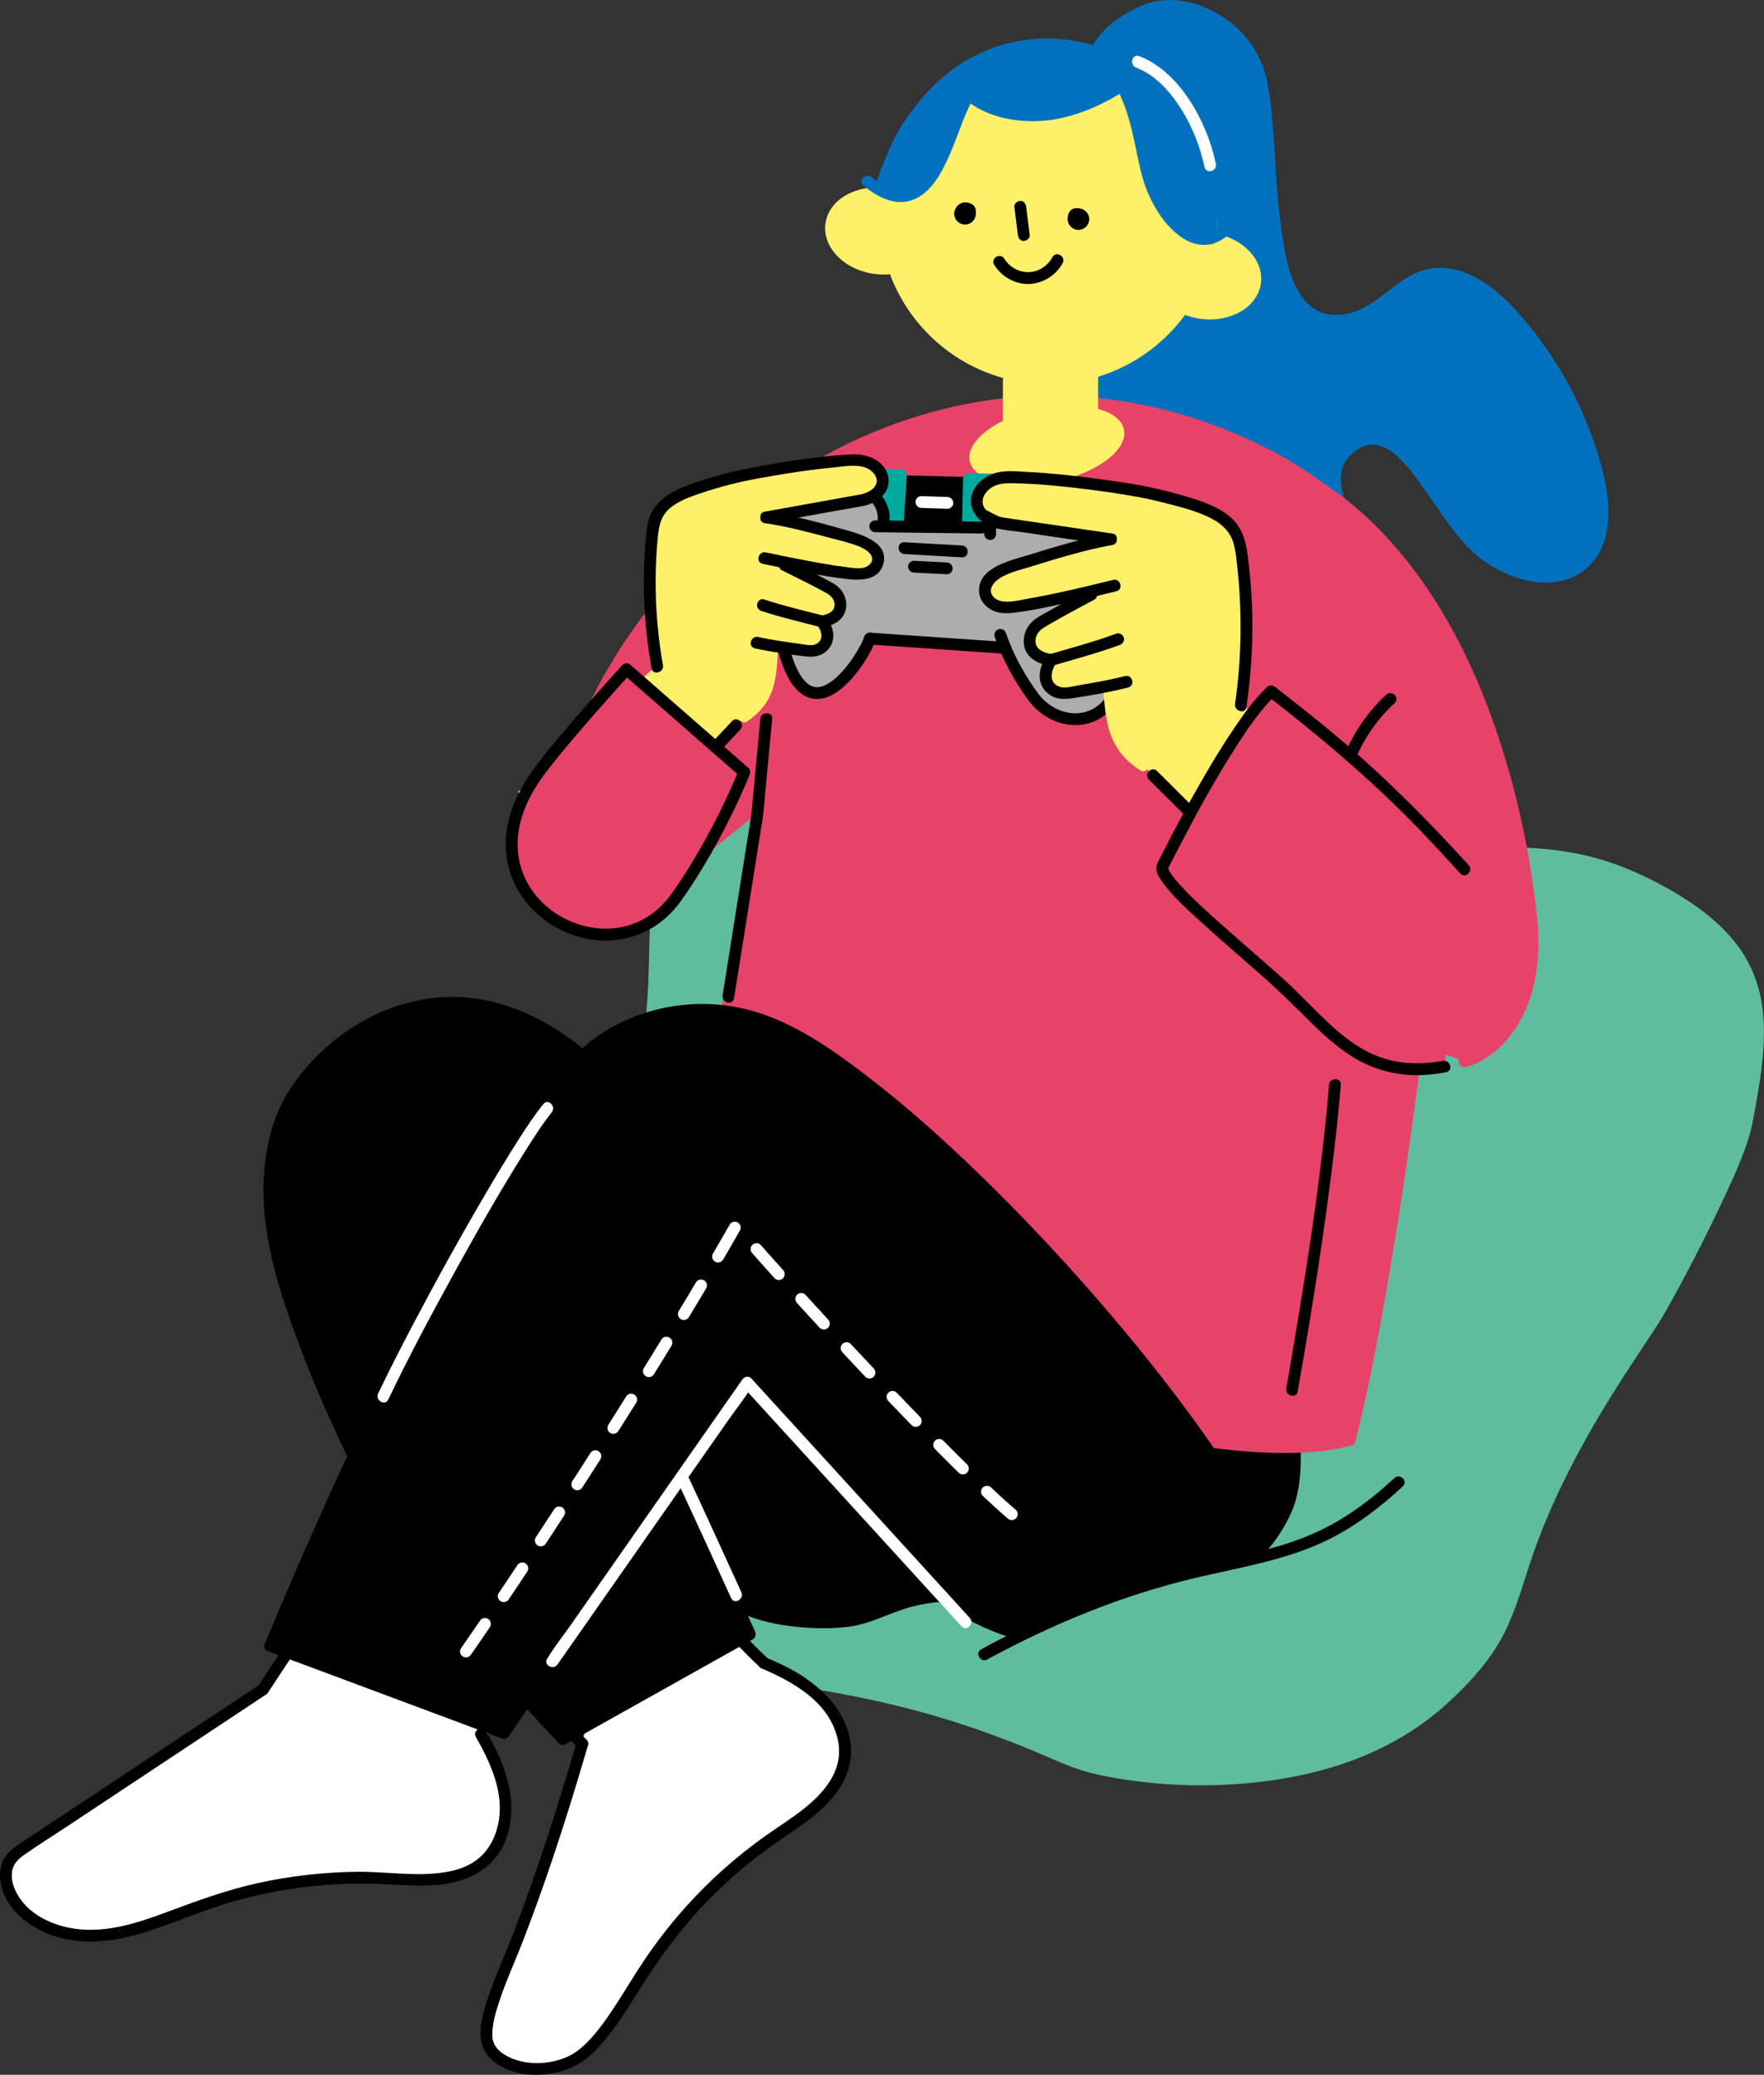 <?xml version="1.0" encoding="UTF-8"?>
<svg id="_レイヤー_2" data-name="レイヤー 2" xmlns="http://www.w3.org/2000/svg" viewBox="0 0 224.12 263.536">
  <rect x="0" y="0" width="224.12" height="263.536" fill="#333333" stroke="none"/>
  <defs>
    <style>
      .cls-1 {
        fill: #adadad;
      }

      .cls-2 {
        stroke: #fff;
        stroke-dasharray: 4.252 4.252 4.252 4.252 4.252 4.252;
      }

      .cls-2, .cls-3, .cls-4, .cls-5 {
        stroke-width: 1.5px;
      }

      .cls-2, .cls-4 {
        fill: none;
        stroke-linecap: round;
        stroke-miterlimit: 10;
      }

      .cls-3, .cls-4 {
        stroke: #000;
      }

      .cls-3, .cls-5 {
        stroke-linejoin: round;
      }

      .cls-3, .cls-6 {
        fill: #e74268;
      }

      .cls-7 {
        fill: #0071bc;
      }

      .cls-8 {
        fill: #fff;
      }

      .cls-5 {
        fill: #00a99d;
        stroke: #00a99d;
      }

      .cls-9 {
        fill: #5fbc9f;
      }

      .cls-10 {
        fill: #fff069;
      }
    </style>
  </defs>
  <g id="_レイヤー_14" data-name="レイヤー 14">
    <g>
      <g>
        <path class="cls-9" d="M96.876,212.833c15.216,1.94,24.794,4.503,38.861,10.619,7.125,3.098,32.515,5.695,46.707-6.809,15.163-13.36,4.167-14.515,26.869-47.775,2.781-4.075,11.581-21.08,12.521-25.924,2.781-14.324,3.732-23.322-14.66-31.594-15.735-7.077-34.037.981-51.132-1.347-14.103-1.92-28.331-12.841-42.434-14.761-8.33-1.134-17.883-1.913-24.07,3.779-7.426,6.831-5.732,18.627-6.564,28.683-.975,11.784-6.413,23.145-14.979,31.296-6.47,6.156-14.762,10.693-19.305,18.383-4.542,7.69-2.407,20.321,6.388,21.874"/>
        <path class="cls-9" d="M96.876,213.583c9.167,1.173,18.211,2.947,26.958,5.974,2.236.774,4.449,1.612,6.643,2.495,1.919.773,3.798,1.669,5.735,2.394,2.166.811,4.476,1.262,6.757,1.605,6.838,1.029,13.891.965,20.7-.249,7.423-1.323,14.456-4.219,20.079-9.323,2.971-2.697,5.75-5.703,7.521-9.34,1.53-3.143,2.399-6.565,3.553-9.853,1.992-5.676,4.658-11.069,7.669-16.27,2.365-4.085,4.967-8.008,7.58-11.936,1.423-2.139,2.635-4.43,3.844-6.693,1.635-3.06,3.202-6.159,4.683-9.296,1.27-2.691,2.542-5.42,3.485-8.246.384-1.15.597-2.324.819-3.514.306-1.639.59-3.283.812-4.936.387-2.883.584-5.802.163-8.692-.389-2.678-1.391-5.242-2.992-7.431-2.006-2.741-4.72-4.861-7.609-6.606-3.965-2.396-8.28-4.323-12.838-5.227-4.748-.942-9.618-.947-14.429-.618-9.878.676-19.84,2.792-29.755,1.463-9.55-1.28-18.22-6.189-26.954-9.934-4.37-1.874-8.85-3.604-13.535-4.506-2.153-.415-4.351-.661-6.533-.871-2.181-.21-4.375-.333-6.566-.262-4.219.136-8.574,1.003-12.068,3.496-3.327,2.374-5.469,5.878-6.578,9.771-2.354,8.264-.851,17.057-2.439,25.446-1.723,9.102-6.079,17.687-12.47,24.4-6.214,6.527-14.54,10.876-19.84,18.297-2.132,2.985-3.384,6.342-3.613,10.012-.206,3.314.407,6.811,2.104,9.697,1.556,2.647,4.069,4.592,7.115,5.152.943.174,1.348-1.271.399-1.446-6.682-1.23-8.842-8.938-7.972-14.842,1.225-8.31,8.565-13.777,14.712-18.657,3.502-2.78,6.936-5.623,9.852-9.032,2.984-3.488,5.488-7.383,7.411-11.552,1.895-4.108,3.257-8.459,3.976-12.928.682-4.238.697-8.523.837-12.802.133-4.06.351-8.199,1.601-12.095,1.208-3.765,3.566-7.042,7.045-9.006,3.695-2.086,8.068-2.517,12.238-2.419,4.316.102,8.757.585,12.942,1.662,9.275,2.387,17.651,7.29,26.542,10.718,4.328,1.669,8.772,2.943,13.403,3.381,4.88.462,9.796.159,14.663-.312,9.476-.916,19.314-2.725,28.742-.501,4.357,1.028,8.53,3.02,12.278,5.451,2.613,1.695,5.071,3.773,6.732,6.441,2.971,4.772,2.566,10.53,1.713,15.853-.426,2.656-.851,5.295-1.805,7.818-1.086,2.873-2.403,5.662-3.743,8.424-2.663,5.486-5.475,10.908-8.874,15.976-4.399,6.558-8.549,13.355-11.743,20.593-1.698,3.847-2.963,7.818-4.309,11.794-1.031,3.047-2.391,5.898-4.456,8.416-3.785,4.615-8.604,8.402-14.13,10.687-6.752,2.792-14.191,3.771-21.46,3.649-3.054-.051-6.114-.295-9.126-.809-1.198-.205-2.39-.451-3.565-.762-.498-.132-.993-.276-1.482-.438-.205-.068-.41-.139-.613-.214-.095-.035-.19-.071-.285-.108-.051-.02-.335-.136-.221-.088-4.346-1.825-8.683-3.638-13.157-5.133-4.116-1.375-8.308-2.508-12.554-3.401-4.494-.945-9.037-1.633-13.591-2.215-.955-.122-.946,1.379,0,1.5h0Z"/>
      </g>
      <path d="M164.093,192.041c-2.085,4.704-6.112,8.848-11.182,9.727-4.015.696-8.182-.74-11.481-3.131-6.261-4.537-9.726-12.871-7.921-20.389,1.805-7.518,9.122-13.513,16.848-13.22,7.726.293,14.753,7.325,14.492,15.052,0,0,1.33,7.257-.755,11.961Z"/>
      <path class="cls-7" d="M136.457,13.548c1.128-4.668,1.069-9.578,8.703-12.871,5.621-2.425,14.31,1.873,15.832,9.682,1.098,5.637.865,11.35,1.605,17.016.518,3.966,1.192,14.14,8.757,12.431,3.731-.843,6.033-4.585,9.728-5.556,4.371-1.148,8.658,1.976,11.573,5.212,5.4,5.994,9.234,13.197,11.082,20.821,1.055,4.353,1.095,9.7-2.752,12.373-4.052,2.815-10.044.848-13.701-2.399-5.698-5.059-9.985-18.025-15.735-12.395-4.579,4.484,5.905,14.105.764,18.028-9.801,7.478-36.532-13.054-37.135-37.76-.147-6.039-1.145-14.545,1.281-24.582Z"/>
      <path class="cls-6" d="M96.205,73.242c-2.956,13.089,1.161,28.255-.32,35.815-2.1,10.721-8.353,32.019-8.353,51.168,12.41,10.112,65.449,29.056,84.554,23.256,4.095-15.4,9.781-53.752,10.31-69.655.76-22.838-2.148-46.786-23.277-57.142-12.647-6.199-37.982-5.065-42.938-3.573-14.436,4.347-18.521,13.689-19.975,20.131Z"/>
      <g>
        <path class="cls-6" d="M96.156,102.405l-16.37,13.147-7.725-16.495c5.152-19.043,20.892-33.742,32.47-40.176,34.381-19.109,62.333,2.533,62.333,2.533,20.07,12.595,26.315,41.149,27.739,55.796,1.01,10.383-4.09,16.416-8.536,17.592"/>
        <path class="cls-6" d="M95.626,101.875c-4.79,3.847-9.581,7.695-14.371,11.542-.666.535-1.333,1.07-1.999,1.605l1.178.152c-2.258-4.822-4.516-9.643-6.774-14.465-.317-.677-.634-1.353-.951-2.03l.076.578c2.205-8.089,6.349-15.561,11.597-22.068,4.646-5.76,10.145-10.908,16.286-15.047,7.032-4.74,15.087-8.08,23.444-9.559,7.23-1.28,14.698-1.072,21.86.528,5.206,1.163,10.26,3.02,14.971,5.523,1.396.742,2.765,1.539,4.085,2.409.365.24.727.486,1.082.741.088.063.596.414.225.16,1.53,1.049,3.06,2.07,4.489,3.258,1.366,1.136,2.662,2.356,3.887,3.644,2.476,2.605,4.646,5.482,6.552,8.527,3.729,5.956,6.458,12.496,8.49,19.21,1.742,5.753,3.002,11.667,3.763,17.63.443,3.471.747,6.967-.059,10.413-.708,3.027-2.203,6.003-4.686,7.956-.862.678-1.843,1.208-2.903,1.497-.93.253-.535,1.7.399,1.446,3.18-.865,5.651-3.487,7.119-6.343,2.088-4.063,2.338-8.634,1.851-13.099-.771-7.069-2.209-14.086-4.339-20.872-2.512-8.004-6.023-15.822-11.058-22.571-2.577-3.454-5.536-6.625-8.934-9.286-1.506-1.18-2.997-2.156-4.539-3.214-3.812-2.616-8.055-4.649-12.387-6.238-7.509-2.754-15.578-4.028-23.569-3.558-10.189.599-20.207,3.989-28.834,9.415-7.436,4.676-14.011,10.823-19.363,17.774-3.013,3.913-5.639,8.133-7.7,12.625-1.054,2.297-1.969,4.659-2.709,7.076-.206.674-.668,1.587-.362,2.266.095.21.195.417.293.626,2.267,4.84,4.533,9.679,6.8,14.519.201.428.401.857.602,1.285.225.48.838.425,1.178.152,4.79-3.847,9.581-7.695,14.371-11.542.666-.535,1.333-1.07,1.999-1.605.752-.604-.315-1.659-1.06-1.06h0Z"/>
      </g>
      <path d="M96.604,91.318c-.229,2.438-.458,4.876-.687,7.314l-.39,4.155c-.025.268-.063.538-.076.806.019-.408-.002-.012-.023.119-.885,5.554-1.771,11.109-2.656,16.663-.321,2.012-.642,4.025-.962,6.037-.151.944,1.294,1.351,1.446.399.792-4.969,1.584-9.938,2.376-14.906.396-2.484.792-4.969,1.188-7.453.244-1.532.34-3.087.485-4.631.266-2.834.533-5.668.799-8.502.09-.96-1.41-.954-1.5,0h0Z"/>
      <path class="cls-10" d="M154.571,29.698c1.299-11.554-6.844-22.098-18.428-23.693-11.583-1.594-22.273,6.357-24.144,17.832-3.599-.268-6.73,1.687-7.125,4.549-.414,3.009,2.355,5.876,6.185,6.403.688.095,1.362.104,2.01.044,2.359,6.293,7.612,11.297,14.354,13.173v5.456c-2.842,1.405-4.567,3.34-4.212,5.089.522,2.57,5.332,3.763,10.744,2.664,5.412-1.099,9.376-4.074,8.854-6.644-.249-1.229-1.485-2.138-3.292-2.637v-4.078c4.436-1.364,8.32-4.134,11.051-7.863.607.233,1.259.406,1.947.5,3.83.527,7.271-1.485,7.685-4.494.394-2.861-2.093-5.59-5.63-6.304Z"/>
      <g>
        <path d="M126.312,33.625c.922,1.505,2.628,2.491,4.407,2.445,1.772-.046,3.448-1.089,4.29-2.645.459-.849-.835-1.607-1.295-.757-.591,1.093-1.735,1.868-2.995,1.902-1.254.034-2.459-.636-3.112-1.702-.504-.822-1.802-.069-1.295.757h0Z"/>
        <path d="M128.877,26.272c.149,1.195.299,2.39.448,3.584.049.388.31.77.75.75.365-.016.802-.333.75-.75-.149-1.195-.299-2.39-.448-3.584-.049-.388-.31-.77-.75-.75-.365.016-.802.333-.75.75h0Z"/>
        <path d="M121.238,27.082c.036-.759.801-1.674,1.938-1.285.718.246.845.656.809,1.415s-.68,1.344-1.438,1.309-1.344-.68-1.309-1.438Z"/>
        <path d="M135.644,27.761c.036-.759.379-1.307,1.139-1.323,1.016-.022,1.644.694,1.608,1.452s-.68,1.344-1.438,1.309-1.344-.68-1.309-1.438Z"/>
      </g>
      <path class="cls-7" d="M135.944,6.729c2.303.466,4.185,1.759,5.466,3.727,1.236,1.899,1.91,4.096,2.439,6.28.483,1.992.79,4.034,1.369,6.002.751,2.554,2.26,5.297,4.346,6.995.991.806,2.201,1.419,3.509,1.376,1.375-.046,2.566-.771,3.496-1.745.666-.698-.392-1.76-1.06-1.06-4.099,4.293-8.165-3.287-9.017-6.59-1.057-4.095-1.452-8.512-3.858-12.121-1.484-2.226-3.655-3.775-6.292-4.309-.942-.191-1.345,1.254-.399,1.446h0Z"/>
      <path class="cls-7" d="M135.16,5.145c-2.88-.188-5.848.25-8.342,1.779-1.813,1.112-3.263,2.721-4.325,4.553-.944,1.628-1.556,3.415-2.224,5.166-.808,2.115-1.656,4.445-3.201,6.147-.661.728-1.499,1.347-2.515,1.397-1.429.071-2.755-.819-3.807-1.689-.738-.61-1.805.445-1.06,1.06,1.917,1.585,4.424,2.874,6.844,1.579,2.027-1.085,3.206-3.409,4.097-5.423,1.651-3.733,2.492-7.854,5.737-10.623,2.444-2.085,5.67-2.652,8.796-2.448.963.063.96-1.437,0-1.5h0Z"/>
      <path class="cls-7" d="M139.904,6.728c2.189,2.061,3.356,4.978,4.143,7.88.787,2.902,1.264,5.9,2.39,8.688,1.126,2.787,3.034,5.427,5.806,6.591.689.289,1.64.406,2.045-.221.142-.22.18-.49.209-.751.522-4.618-.553-9.402-3.003-13.352-2.449-3.95-6.257-7.04-10.626-8.625"/>
      <path class="cls-7" d="M128.512,6.667c-3.47,2.009-5.073,4.265-6.67,7.943-.78,1.796-2.044,5.206-2.977,6.926s-2.859,2.683-4.781,3.055c-.925.179-2.119-.111-2.34-1.027-.08-.331-.011-.678.065-1.01,1.853-8.064,8.581-14.799,16.643-16.66"/>
      <path class="cls-8" d="M75.993,211.505c-1.358,10.271-6.849,26.423-12.478,40.297-.621,1.531-1.972,5.346-1.702,6.976.665,4.011,6.038,5.079,9.76,3.442,6.45-2.835,10.612-12.321,13.009-15.607,5.689-7.8,16.303-14.97,20.983-19.164,2.6-2.33,3.276-6.167-.456-11.225-1.727-2.341-4.535-3.563-6.949-5.186-2.636-1.773-4.869-4.09-7.481-5.898-2.613-1.807-5.827-3.111-8.935-2.454-3.108.658-5.768,3.886-4.896,6.941"/>
      <g>
        <path d="M73.256,221.301c-2.354,8.055-4.891,16.055-7.893,23.894-1.028,2.685-2.14,5.104-3.103,7.832-.917,2.599-2.246,6.277.096,8.491,2.502,2.365,6.775,2.454,9.835,1.276,1.933-.744,3.329-2.084,4.639-3.657,1.566-1.88,2.875-3.95,4.166-6.023,2.567-4.121,5.364-8.01,8.747-11.507,1.699-1.756,3.502-3.41,5.399-4.95,1.81-1.469,3.73-2.768,5.649-4.087,3.305-2.272,6.863-5.056,7.287-9.349.484-4.907-3.355-8.857-7.326-11.049-1.056-.583-2.153-1.087-3.262-1.561-.877-.375-1.642.916-.757,1.295,4.089,1.749,8.575,4.254,9.684,8.935,1.01,4.261-2.167,7.42-5.329,9.695-1.685,1.212-3.438,2.323-5.098,3.571-1.863,1.401-3.65,2.899-5.345,4.499-3.341,3.154-6.326,6.691-8.881,10.51-1.307,1.954-2.488,3.988-3.788,5.947-1.224,1.843-2.573,3.761-4.284,5.19-2.355,1.968-6.444,2.376-9.163.973-1.102-.568-1.952-1.39-1.978-2.649-.03-1.458.417-2.928.864-4.301.823-2.529,1.946-4.952,2.909-7.429,2.74-7.053,5.115-14.234,7.29-21.48.366-1.221.728-2.443,1.085-3.667.271-.928-1.175-1.324-1.446-.399h0Z"/>
        <path d="M97.643,210.729c-2.368-2.146-4.432-4.601-6.8-6.747-.714-.647-1.777.411-1.06,1.06,2.368,2.146,4.432,4.601,6.8,6.747.714.647,1.777-.411,1.06-1.06h0Z"/>
        <path d="M74.509,220.97c-2.266-2.254-4.214-4.801-6.48-7.055-.685-.681-1.746.379-1.06,1.06,2.266,2.254,4.214,4.801,6.48,7.055.685.681,1.746-.379,1.06-1.06h0Z"/>
      </g>
      <path d="M123.394,200.255c-10.382,5.056-22.028,8.46-29.85,3.525.329.786,1.393,3.014,1.722,3.8-8.839,5.237-23.756,13.311-23.756,13.311,0,0-13.84-14.646-19.212-23.159-4.706-7.458-7.257-11.748-8.665-15.138-5.678-13.68-8.08-19.182-9.413-29.649s3.722-15.557,9.386-21.221c3.894-3.894,11.979-5.072,17.438-4.348s9.191,4.388,14.009,7.056c12.377,6.853,22.507,17.277,30.577,28.897,8.07,11.62,14.202,24.462,19.936,37.396"/>
      <path d="M74.509,133.544c-4.227-3.51-9.174-6.165-14.695-6.786-4.292-.483-8.631.403-12.491,2.303-3.437,1.692-6.53,4.186-8.933,7.168-1.021,1.267-1.944,2.621-2.66,4.085-1.098,2.248-1.712,4.73-2.03,7.202-.786,6.128.572,12.303,2.48,18.103,1.907,5.797,4.245,11.486,6.823,17.015,3.799,8.147,8.365,15.913,13.894,23.009,3.917,5.027,8.336,9.594,12.676,14.249.472.506.941,1.014,1.407,1.526.226.248.628.275.909.117,2.673-1.498,5.346-2.995,8.019-4.493,4.263-2.389,8.527-4.778,12.79-7.167.983-.551,1.965-1.101,2.948-1.652.378-.212.436-.663.269-1.026-2.68-5.833-5.238-11.72-7.897-17.563-3.755-8.254-7.651-16.444-11.753-24.531-2.768-5.457-5.627-10.867-8.58-16.226-.466-.845-1.761-.09-1.295.757,5.023,9.116,9.769,18.382,14.271,27.766,3.439,7.169,6.725,14.409,9.965,21.67,1.323,2.965,2.637,5.933,3.993,8.883l.269-1.026c-2.673,1.498-5.346,2.995-8.019,4.493-4.263,2.389-8.527,4.778-12.79,7.167-.983.551-1.965,1.101-2.948,1.652l.909.117c-4.037-4.432-8.274-8.671-12.095-13.298-5.193-6.288-9.603-13.169-13.321-20.423-2.544-4.962-4.778-10.079-6.782-15.282-2.183-5.67-4.277-11.543-4.767-17.643-.383-4.77.215-9.893,2.722-14.057,1.783-2.961,4.304-5.515,7.148-7.465,3.294-2.258,7.132-3.761,11.137-4.023,4.881-.32,9.611,1.196,13.72,3.776,1.276.801,2.488,1.696,3.646,2.658.737.612,1.804-.443,1.06-1.06h0Z"/>
      <path d="M93.165,204.427c2.272,1.175,4.746,1.807,7.274,2.123,2.38.297,4.868.367,7.254.094,2.868-.328,5.414-1.845,8.183-2.569,2.457-.642,4.988-.782,7.518-.675.965.041.963-1.459,0-1.5-2.287-.097-4.586.011-6.832.475-1.556.321-3.049.84-4.524,1.422-1.201.474-2.402.973-3.672,1.234-2.04.419-4.285.321-6.35.173-2.786-.199-5.599-.781-8.094-2.072-.856-.443-1.615.851-.757,1.295h0Z"/>
      <path class="cls-8" d="M94.191,202.235c-2.434-5.295-4.829-10.607-7.313-15.879-3.466-7.357-7.077-14.645-10.827-21.861-2.723-5.239-5.517-10.442-8.368-15.613-.466-.845-1.761-.09-1.295.757,4.74,8.6,9.322,17.287,13.687,26.083,3.118,6.283,6.116,12.625,9.04,19,1.263,2.755,2.515,5.516,3.78,8.27.403.876,1.695.115,1.295-.757h0Z"/>
      <path class="cls-8" d="M39.817,204.323c-2.255,3.486-3.681,5.509-6.41,10.28-6.38,3.352-14.321,10.588-20.486,13.827-2.891,1.519-5.169,3.998-8.142,5.347-4.786,2.171-4.907,6.235-1.666,8.994,2.473,2.105,6.974,3.681,10.154,3.018,8.423-1.757,18.435-6.638,28.457-7.137,4.224-.211,9.2.474,13.409.057,4.209-.416,7.555-2.06,8.713-6.128.663-2.328-.695-7.509-1.243-9.867-1.205-5.185-2.196-7.761-3.401-12.946-.845-3.635-1.855-7.545-4.746-9.904-2.892-2.36-8.258-1.846-9.294,1.739"/>
      <g>
        <path d="M33.029,213.956c-8.002,5.304-16.004,10.607-24.006,15.911l-6.028,3.995c-.832.551-1.704,1.096-2.283,1.929-.515.741-.739,1.665-.708,2.56.123,3.578,3.271,6.235,6.392,7.394,3.578,1.328,7.461.98,11.067-.037,4.242-1.196,8.242-3.103,12.496-4.281,4.363-1.208,8.855-1.921,13.378-2.118,2.16-.094,4.317-.056,6.476.062,1.863.102,3.736.217,5.601.069,3.654-.289,7.132-1.813,8.677-5.344,1.629-3.721.798-7.787-.837-11.348-.451-.983-.964-1.936-1.498-2.877-.476-.839-1.772-.084-1.295.757,1.874,3.301,3.636,7.11,2.847,11-.339,1.667-1.106,3.216-2.402,4.342-1.247,1.083-2.864,1.612-4.473,1.857-3.653.555-7.437-.112-11.111-.072-4.189.045-8.38.524-12.474,1.414-4.1.892-7.972,2.336-11.894,3.792-3.556,1.32-7.318,2.523-11.158,2.062-3.073-.369-6.346-1.856-7.779-4.756-.37-.749-.594-1.628-.495-2.466.11-.925.675-1.57,1.409-2.094,1.788-1.276,3.668-2.438,5.499-3.652,7.517-4.982,15.034-9.965,22.551-14.947l2.806-1.86c.801-.531.051-1.83-.757-1.295h0Z"/>
        <path d="M34.054,214.982c1.748-2.65,3.496-5.3,5.244-7.95.533-.808-.765-1.56-1.295-.757-1.748,2.65-3.496,5.3-5.244,7.95-.533.808.765,1.56,1.295.757h0Z"/>
      </g>
      <path d="M106.911,134.872c-6.328-4.451-18.383-10.581-28.98-3.626-6.133,4.026-12.48,15.531-16.455,21.698-12.562,19.486-17.668,34.926-27.121,56.255l29.669,10.919c11.669-17.771,23.137-31.483,30.183-43.219,5.793,7.168,22.487,32.157,40.901,32.157,10.415,0,16.2-4.054,21.068-11.929,0,0,.909-6.907-.136-8.861-5.735-10.72-30.728-40.452-49.129-53.394Z"/>
      <g>
        <path d="M34.146,209.779c3.356,1.251,6.711,2.501,10.067,3.752l15.92,5.934c1.231.459,2.461.917,3.692,1.376.324.121.67-.086.847-.345,2.188-3.207,4.377-6.414,6.565-9.62.315-.462.63-.923.945-1.385.545-.799-.753-1.55-1.295-.757-2.188,3.207-4.377,6.414-6.565,9.62-.315.462-.63.923-.945,1.385l.847-.345c-3.356-1.251-6.711-2.501-10.067-3.752-5.307-1.978-10.613-3.956-15.92-5.934-1.231-.459-2.461-.917-3.692-1.376-.905-.337-1.296,1.111-.399,1.446h0Z"/>
        <path class="cls-8" d="M70.833,211.42c.823-1.178,1.647-2.355,2.47-3.533,1.965-2.81,3.93-5.621,5.895-8.431,2.389-3.416,4.777-6.832,7.166-10.248,2.056-2.94,4.111-5.88,6.167-8.819.995-1.424,2.127-2.819,3.016-4.313.013-.021.028-.041.042-.061.554-.793-.745-1.543-1.295-.757-.823,1.178-1.647,2.355-2.47,3.533-1.965,2.81-3.93,5.621-5.895,8.431-2.389,3.416-4.777,6.832-7.166,10.248-2.056,2.94-4.111,5.88-6.167,8.819-.995,1.424-2.127,2.819-3.016,4.313-.013.021-.028.041-.042.061-.554.793.745,1.543,1.295.757h0Z"/>
        <path class="cls-8" d="M94.412,176.166c3.132,3.432,6.264,6.864,9.396,10.296,4.984,5.461,9.967,10.922,14.951,16.383,1.133,1.241,2.266,2.483,3.399,3.724.652.714,1.71-.348,1.06-1.06-3.132-3.432-6.264-6.864-9.396-10.296-4.984-5.461-9.967-10.922-14.951-16.383-1.133-1.241-2.266-2.483-3.399-3.724-.652-.714-1.71.348-1.06,1.06h0Z"/>
        <path d="M154.401,184.184c-4.178-6.064-8.741-11.862-13.52-17.462-4.965-5.817-10.178-11.428-15.643-16.778-4.841-4.738-9.882-9.297-15.27-13.41-4.276-3.264-8.913-6.522-14.131-8.061-6.93-2.043-14.737-.748-20.543,3.597-2.469,1.848-4.232,4.314-5.98,6.815-2.052,2.935-3.971,5.963-5.825,9.027-2.666,4.403-5.19,8.892-7.623,13.429-3.185,5.939-6.21,11.963-9.12,18.041-3.649,7.624-7.114,15.335-10.437,23.107-.906,2.118-1.801,4.241-2.687,6.368-.371.89,1.08,1.278,1.446.399,3.355-8.055,6.855-16.05,10.538-23.96,2.981-6.401,6.081-12.747,9.341-19.01,2.538-4.876,5.173-9.703,7.949-14.447,1.991-3.402,4.053-6.766,6.242-10.044.786-1.176,1.588-2.341,2.418-3.487.332-.458.669-.914,1.012-1.364.046-.061.227-.297.186-.244-.029.037.137-.177.193-.247.142-.181.284-.361.429-.539,3.812-4.689,10.414-7.037,16.321-6.903,6.111.139,11.399,3.054,16.283,6.457,5.216,3.634,10.042,7.829,14.679,12.169,5.42,5.073,10.581,10.425,15.518,15.969,4.925,5.53,9.641,11.259,14.015,17.236.99,1.353,1.962,2.719,2.913,4.1.544.79,1.844.041,1.295-.757h0Z"/>
        <path class="cls-8" d="M69.036,140.238c-1.172,1.445-2.193,3.015-3.194,4.581-1.462,2.286-2.859,4.614-4.231,6.955-3.228,5.509-6.32,11.101-9.289,16.754-1.472,2.802-2.914,5.621-4.28,8.476-.414.866.878,1.628,1.295.757,2.555-5.343,5.347-10.576,8.202-15.763,2.879-5.231,5.83-10.434,9.007-15.49,1.104-1.757,2.32-3.693,3.551-5.21.603-.743-.452-1.81-1.06-1.06h0Z"/>
      </g>
      <path class="cls-2" d="M59.201,209.769c9.634-13.815,25.134-37.972,34.297-54.09,10.285,11.851,29.972,32.857,36.317,37.668"/>
      <path class="cls-9" d="M124.935,217.437c-1.796.442-3.633-1.229-3.803-3.071-.474-5.158,3.636-3.376,5.965-4.989,6.065-4.202,16.129-7.332,26.646-10.425,5.922-1.742,19.143-1.901,24.643-7.772,1.331-1.421.095,4.015,2.042,3.988,2.42-.034,7.21-.431,7.722,1.935s-7.628,4.472-8.625,6.677c-4.801,10.618-9.481,13.494-20.964,15.473-11.483,1.979-23.242.187-34.756-1.606"/>
      <path d="M125.423,210.784c8.363-4.535,17.105-8.135,26.369-10.339,5.741-1.366,11.656-2.255,16.995-4.898,3.486-1.725,6.597-4.112,9.438-6.751.709-.658-.354-1.717-1.06-1.06-2.533,2.353-5.275,4.482-8.335,6.107-2.479,1.316-5.122,2.239-7.831,2.952-2.89.761-5.828,1.328-8.739,2.001-3.698.856-7.352,1.878-10.931,3.145-5.756,2.038-11.298,4.639-16.663,7.548-.849.46-.092,1.755.757,1.295h0Z"/>
      <path class="cls-7" d="M112.226,23.698c1.611-4.985,4.21-9.764,8.254-13.188,3.138-2.657,7.076-4.3,11.185-4.574,3.882-.259,7.798.637,11.218,2.479,3.452,1.859,6.38,4.65,8.318,8.066,2.088,3.681,2.888,7.938,2.463,12.136-.06.591-.147,1.179-.252,1.763-.114.629.85.899.964.266.809-4.474.363-9.081-1.564-13.22-1.748-3.755-4.644-6.929-8.143-9.128-3.445-2.166-7.495-3.388-11.569-3.406-4.255-.019-8.453,1.319-11.907,3.804-4.283,3.08-7.228,7.604-9.125,12.469-.292.748-.557,1.505-.804,2.269-.198.614.767.877.964.266h0Z"/>
      <polygon points="122.858 78.445 123.163 60.592 114.468 60.371 113.318 77.678 122.858 78.445"/>
      <path class="cls-5" d="M132.877,75.711l.248-12.183c.029-1.4-1.63-2.547-3.724-2.575l-6.293-.083-.408,17.175,5.835.312c2.312.124,4.31-1.094,4.342-2.646Z"/>
      <path class="cls-5" d="M103.937,73.652l.717-10.746c.107-1.61,2.071-2.85,4.371-2.76l5.437.212-1.138,17.129-5.238-.421c-2.451-.197-4.265-1.689-4.15-3.413Z"/>
      <path class="cls-1" d="M100.806,64.739c3.589-7.573,10.421-3.591,11.417,1.534l12.507.742c.222-.927.533-1.766.955-2.48,2.289-3.866,10.712-5.342,12.658-2.207,3.326,5.357,7.221,13.604,4.282,23.18-2.989,9.74-11.158,5.869-15.715-3.271l-16.392-1.127c-2.194,6.333-8.539,10.764-11.67.67-1.27-4.096-.748-11.329,1.958-17.04Z"/>
      <g>
        <path class="cls-4" d="M127.727,82.292l-17.209-1.183"/>
        <path class="cls-4" d="M125.808,67.834c-.117-1.33.695-4.181,1.137-4.725,2.395-2.944,9.188-2.214,11.329-.086,4.279,4.253,6.694,18.599,3.454,24.981-2.365,4.659-7.809,4.108-10.468.484-1.428-1.946-3.081-4.662-4.167-7.846"/>
        <path class="cls-4" d="M111.203,66.851l13.527.164"/>
        <path class="cls-4" d="M110.518,81.109c-.649,2.137-7.255,12.954-10.665,2.311-1.796-5.607-1.177-17.329,2.41-20.866,3.918-3.863,10.664-.106,9.959,3.719"/>
        <path d="M122.223,69.289c-2.135-.121-4.27-.242-6.405-.363-.307-.017-.615-.035-.922-.052-.964-.055-.961,1.445,0,1.5,2.135.121,4.27.242,6.405.363.307.017.615.035.922.052.964.055.961-1.445,0-1.5h0Z"/>
        <path d="M120.287,71.441c-1.212-.061-2.425-.122-3.637-.183l-.524-.026c-.392-.02-.767.359-.75.75.019.423.329.729.75.75,1.212.061,2.425.122,3.637.183l.524.026c.392.02.767-.359.75-.75-.019-.423-.329-.729-.75-.75h0Z"/>
        <path class="cls-8" d="M120.366,63.126c-.96-.032-1.92-.064-2.881-.096l-.415-.014c-.392-.013-.767.354-.75.75.019.417.329.736.75.75.96.032,1.92.064,2.881.096l.415.014c.392.013.767-.354.75-.75-.019-.417-.329-.736-.75-.75h0Z"/>
      </g>
      <path class="cls-10" d="M171.465,101.266c-4.457-3.872-9.516-8.202-13.973-12.074,1.289-6.373,1.337-20.131-1.718-22.991-2.403-2.25-10.193-3.523-13.119-4.157-2.177-.472-17.859-4.512-18.465,1.006-.408,3.71,16.68,5.407,16.68,5.407,0,0-17.569,3.46-15.593,7.237,1.698,3.246,9.416.343,11.525.021-8.564,5.078-6.517,7.152-3.24,8.111-.98,1.856-1.228,5.093,7.33,3.51-.653,3.125,1.615,8.592,4.344,9.86,2.295,2.253,25.063,25.264,25.063,25.264l8.096-15.398"/>
      <g>
        <path class="cls-10" d="M140.143,87.335c.184,2.014.287,4.125.992,6.041.706,1.917,2.016,3.371,3.724,4.467.815.523,1.568-.775.757-1.295-1.434-.92-2.556-2.155-3.11-3.785-.591-1.74-.696-3.611-.862-5.428-.087-.953-1.588-.963-1.5,0h0Z"/>
        <path d="M158.367,89.808c.617-4.271.869-8.584.699-12.897-.085-2.154-.272-4.304-.557-6.441-.246-1.843-.73-3.544-2.19-4.796-1.312-1.124-2.945-1.76-4.569-2.287-1.803-.586-3.655-1.057-5.506-1.465-2.002-.442-4.052-.718-6.08-1-3.231-.45-6.479-.822-9.738-.981-1.371-.067-2.887-.25-4.206.222-1.035.371-2.002,1.075-2.508,2.074-1.142,2.253.664,4.394,2.896,4.882,1.128.247,2.314.339,3.455.506,3.552.521,7.103,1.047,10.656,1.562.075.011.151.022.226.033.944.138,1.351-1.306.399-1.446-2.86-.419-5.721-.838-8.581-1.258l-4.912-.72c-1.126-.165-2.71-.493-2.984-1.797-.158-.75.322-1.472.892-1.916.95-.742,2.091-.724,3.235-.696,3.031.073,6.057.377,9.063.754,2.294.288,4.586.624,6.86,1.043.974.18,1.932.418,2.893.656,1.809.45,3.661.913,5.372,1.663,1.605.704,3.044,1.734,3.54,3.494.299,1.059.389,2.183.506,3.273.122,1.136.215,2.275.28,3.416.261,4.577.069,9.183-.587,13.721-.136.944,1.308,1.352,1.446.399h0Z"/>
        <path d="M138.257,74.881c-1.736.926-3.468,1.862-5.179,2.833-.856.485-1.79.921-2.372,1.744-.555.784-.799,1.837-.541,2.774.397,1.444,1.818,2.129,3.198,2.316l-.448-1.101c-.964,1.375-1.256,3.266.09,4.512.955.884,2.042.903,3.244.728,2.37-.345,4.768-.78,7.091-1.364.935-.235.539-1.682-.399-1.446-1.985.499-4.022.854-6.038,1.196-.701.119-1.572.406-2.271.162-1.454-.51-1.126-2.028-.423-3.031.253-.361.015-1.039-.448-1.101-1.067-.144-2.372-.602-2.188-1.904.134-.951.833-1.366,1.588-1.804,1.924-1.118,3.888-2.171,5.852-3.218.852-.454.095-1.749-.757-1.295h0Z"/>
        <path d="M140.945,67.774c-3.423.623-6.788,1.642-10.107,2.672-2.234.694-6.564,1.55-6.449,4.654.04,1.07.766,1.99,1.716,2.433.918.429,1.877.396,2.856.274,2.507-.314,4.987-.876,7.451-1.428,1.809-.405,3.615-.827,5.414-1.274.936-.233.54-1.679-.399-1.446-3.613.898-7.251,1.759-10.919,2.404-1.273.224-3.689.916-4.482-.526-.378-.687.107-1.442.765-1.928,1.164-.859,2.746-1.185,4.107-1.611,3.428-1.073,6.908-2.134,10.446-2.778.948-.173.546-1.618-.399-1.446h0Z"/>
        <path d="M141.867,80.476c-2.78,1.018-5.664,1.794-8.504,2.626-.924.271-.531,1.718.399,1.446,2.84-.832,5.724-1.608,8.504-2.626.38-.139.637-.509.524-.922-.101-.366-.54-.664-.922-.524h0Z"/>
        <path d="M145.955,99.001c2.138,2.13,4.277,4.261,6.415,6.391.307.306.615.612.922.918.684.682,1.745-.378,1.06-1.06-2.138-2.13-4.277-4.261-6.415-6.391-.307-.306-.615-.612-.922-.918-.684-.682-1.745.378-1.06,1.06h0Z"/>
      </g>
      <path class="cls-10" d="M71.732,95.295c3.794-3.519,8.1-7.458,11.894-10.977-1.312-5.545-1.748-17.596.845-20.188,2.04-2.039,8.828-3.378,11.373-4.018,1.894-.476,15.514-4.465,16.204.351.464,3.238-14.456,5.215-14.456,5.215,0,0,15.489,2.527,13.867,5.892-1.394,2.892-8.238.571-10.095.349,7.647,4.203,5.914,6.078,3.071,7.012.911,1.598,1.222,4.426-6.321,3.285.661,2.719-1.168,7.573-3.522,8.762-1.946,2.04-21.23,22.849-21.23,22.849l-7.533-13.256"/>
      <g>
        <path class="cls-10" d="M97.363,82.214c-.093,1.587-.125,3.221-.59,4.753-.431,1.419-1.349,2.525-2.561,3.361-.79.544-.04,1.845.757,1.295,1.482-1.022,2.617-2.34,3.189-4.063.566-1.706.601-3.568.705-5.346.056-.964-1.444-.961-1.5,0h0Z"/>
        <path d="M84.227,84.487c-.619-3.479-.93-7.006-.928-10.54.001-1.739.077-3.477.228-5.209.135-1.548.286-3.031,1.512-4.121,1.032-.918,2.403-1.42,3.687-1.865,1.436-.497,2.908-.924,4.381-1.298,1.57-.399,3.177-.675,4.771-.957,2.577-.455,5.168-.845,7.773-1.095,1.166-.112,2.499-.358,3.664-.176.744.116,1.521.514,1.898,1.192.691,1.243-.704,2.174-1.806,2.372l-3.545.639c-2.903.523-5.806,1.046-8.709,1.569-.948.171-.546,1.616.399,1.446,2.788-.502,5.576-1.005,8.363-1.507,1.302-.235,2.612-.442,3.909-.704,1.56-.316,3.203-1.572,3.075-3.315-.167-2.268-2.574-3.295-4.563-3.208-2.894.126-5.78.516-8.639.969-2.127.338-4.252.714-6.355,1.181-1.089.242-2.162.558-3.23.876-1.562.465-3.165.967-4.602,1.752-1.466.801-2.672,1.991-3.118,3.638-.25.921-.306,1.905-.384,2.853-.087,1.048-.147,2.098-.179,3.148-.131,4.273.204,8.55.953,12.758.169.948,1.614.547,1.446-.399h0Z"/>
        <path d="M99.374,72.455c1.75.861,3.501,1.727,5.218,2.651.744.4,1.304.695,1.429,1.558.035.241-.009.585-.219.849-.367.463-1.019.601-1.567.694-.445.075-.723.736-.448,1.101.6.799.994,2.055-.197,2.543-.574.235-1.381.011-1.967-.068-1.769-.239-3.556-.493-5.301-.871-.941-.204-1.343,1.241-.399,1.446,2.079.451,4.218.759,6.329,1.005,1.016.118,1.946.06,2.753-.666,1.262-1.135,1.015-2.896.076-4.145l-.448,1.101c1.102-.186,2.218-.708,2.681-1.789.364-.85.228-1.842-.244-2.624-.464-.77-1.194-1.149-1.962-1.557-.986-.524-1.982-1.028-2.98-1.529-.665-.334-1.331-.666-1.998-.994-.863-.424-1.624.868-.757,1.295h0Z"/>
        <path d="M97.153,66.444c2.747.409,5.458,1.115,8.137,1.835,1.259.338,2.582.628,3.798,1.103.704.275,1.778.868,1.724,1.696-.032.498-.576.946-1.205,1.061-.635.116-1.347-.013-1.98-.089-2.05-.245-4.086-.64-6.113-1.031-1.407-.271-2.813-.553-4.215-.853-.941-.201-1.343,1.244-.399,1.446,3.579.766,7.194,1.527,10.832,1.95,1.702.198,3.918.103,4.49-1.903.784-2.747-2.803-3.783-4.717-4.325-3.267-.926-6.589-1.836-9.953-2.336-.944-.14-1.351,1.304-.399,1.446h0Z"/>
        <path d="M96.71,77.596c2.464.812,5.013,1.409,7.524,2.057.935.241,1.334-1.205.399-1.446-2.512-.647-5.06-1.244-7.524-2.057-.919-.303-1.312,1.145-.399,1.446h0Z"/>
        <path d="M93.004,91.599c-1.819,1.935-3.638,3.87-5.457,5.805-.253.27-.507.539-.76.809-.661.703.398,1.765,1.06,1.06,1.819-1.935,3.638-3.87,5.457-5.805.253-.27.507-.539.76-.809.661-.703-.398-1.765-1.06-1.06h0Z"/>
      </g>
      <path d="M176.127,88.241c-4.027,3.7-6.495,8.879-6.9,14.326-.072.964,1.431.96,1.502,0,.376-5.056,2.733-9.839,6.46-13.264.713-.655-.351-1.715-1.062-1.062h0Z"/>
      <g>
        <path class="cls-6" d="M186.067,110.419c-8.472-9.333-13.676-14.18-24.569-22.606-5.297,4.976-13.758,22.144-13.758,22.144-1.046,1.568,8.389,9.184,14.826,14.962,5.998,5.384,10.282,12.571,20.955,10.556"/>
        <path d="M186.597,109.888c-5.666-6.238-11.601-12.136-18.119-17.486-2.122-1.741-4.279-3.44-6.449-5.12-.327-.253-.735-.308-1.06,0-1.567,1.484-2.849,3.281-4.061,5.057-1.476,2.163-2.836,4.406-4.145,6.674-1.93,3.341-3.758,6.744-5.485,10.195-.119.237-.276.494-.334.752-.156.7.275,1.416.661,1.963,1.421,2.017,3.362,3.701,5.175,5.351,2.48,2.258,5.029,4.438,7.546,6.655,2.151,1.895,4.166,3.902,6.206,5.913,1.881,1.853,3.877,3.662,6.22,4.915,2.583,1.382,5.482,1.972,8.402,1.774.861-.058,1.718-.178,2.567-.335.948-.174.546-1.62-.399-1.446-2.897.533-5.891.431-8.632-.72-2.318-.974-4.294-2.579-6.107-4.291-1.923-1.816-3.714-3.765-5.686-5.53-2.408-2.155-4.864-4.256-7.281-6.401-2.024-1.797-4.085-3.6-5.887-5.625-.291-.327-.578-.66-.83-1.018-.098-.139-.193-.281-.278-.428-.037-.064-.073-.13-.108-.196-.06-.114-.048-.101-.045-.091-.04-.115-.093-.308-.057-.161-.016-.066-.027.049-.024.044.029-.052.051-.106.079-.159,1.569-3.009,3.108-6.027,4.778-8.983,1.259-2.23,2.562-4.437,3.955-6.587,1.202-1.855,2.456-3.705,3.939-5.349.285-.316.581-.622.89-.915h-1.06c6.817,5.277,13.377,10.806,19.364,17.02,1.766,1.833,3.494,3.702,5.205,5.586.65.716,1.708-.347,1.06-1.06h0Z"/>
      </g>
      <path class="cls-3" d="M68.166,98.463c3.033-4.269,11.439-13.452,11.439-13.452l14.954,13.069s-3.274,8.355-8.62,15.879c-8.334,11.729-28.712-.099-17.772-15.496Z"/>
      <path class="cls-7" d="M121.236,11.146s4.264-5.153,10.053-5.75c7.346-.758,13.871,4.5,13.871,4.5,0,0-6.485,5.5-13.871,5.5s-10.053-4.25-10.053-4.25Z"/>
      <path class="cls-8" d="M144.346,8.581c2.427.939,4.289,3.009,5.655,5.158,1.449,2.281,2.475,4.828,3.03,7.471.198.944,1.644.544,1.446-.399-.604-2.874-1.76-5.685-3.381-8.136-1.576-2.384-3.648-4.494-6.352-5.54-.901-.349-1.291,1.101-.399,1.446h0Z"/>
      <path d="M168.849,137.802c-.823,10.238-2.394,20.425-4.06,30.554-.439,2.668-.893,5.333-1.362,7.995-.166.944,1.279,1.349,1.446.399,1.8-10.219,3.436-20.478,4.651-30.784.32-2.716.606-5.437.825-8.164.077-.962-1.423-.957-1.5,0h0Z"/>
    </g>
  </g>
</svg>